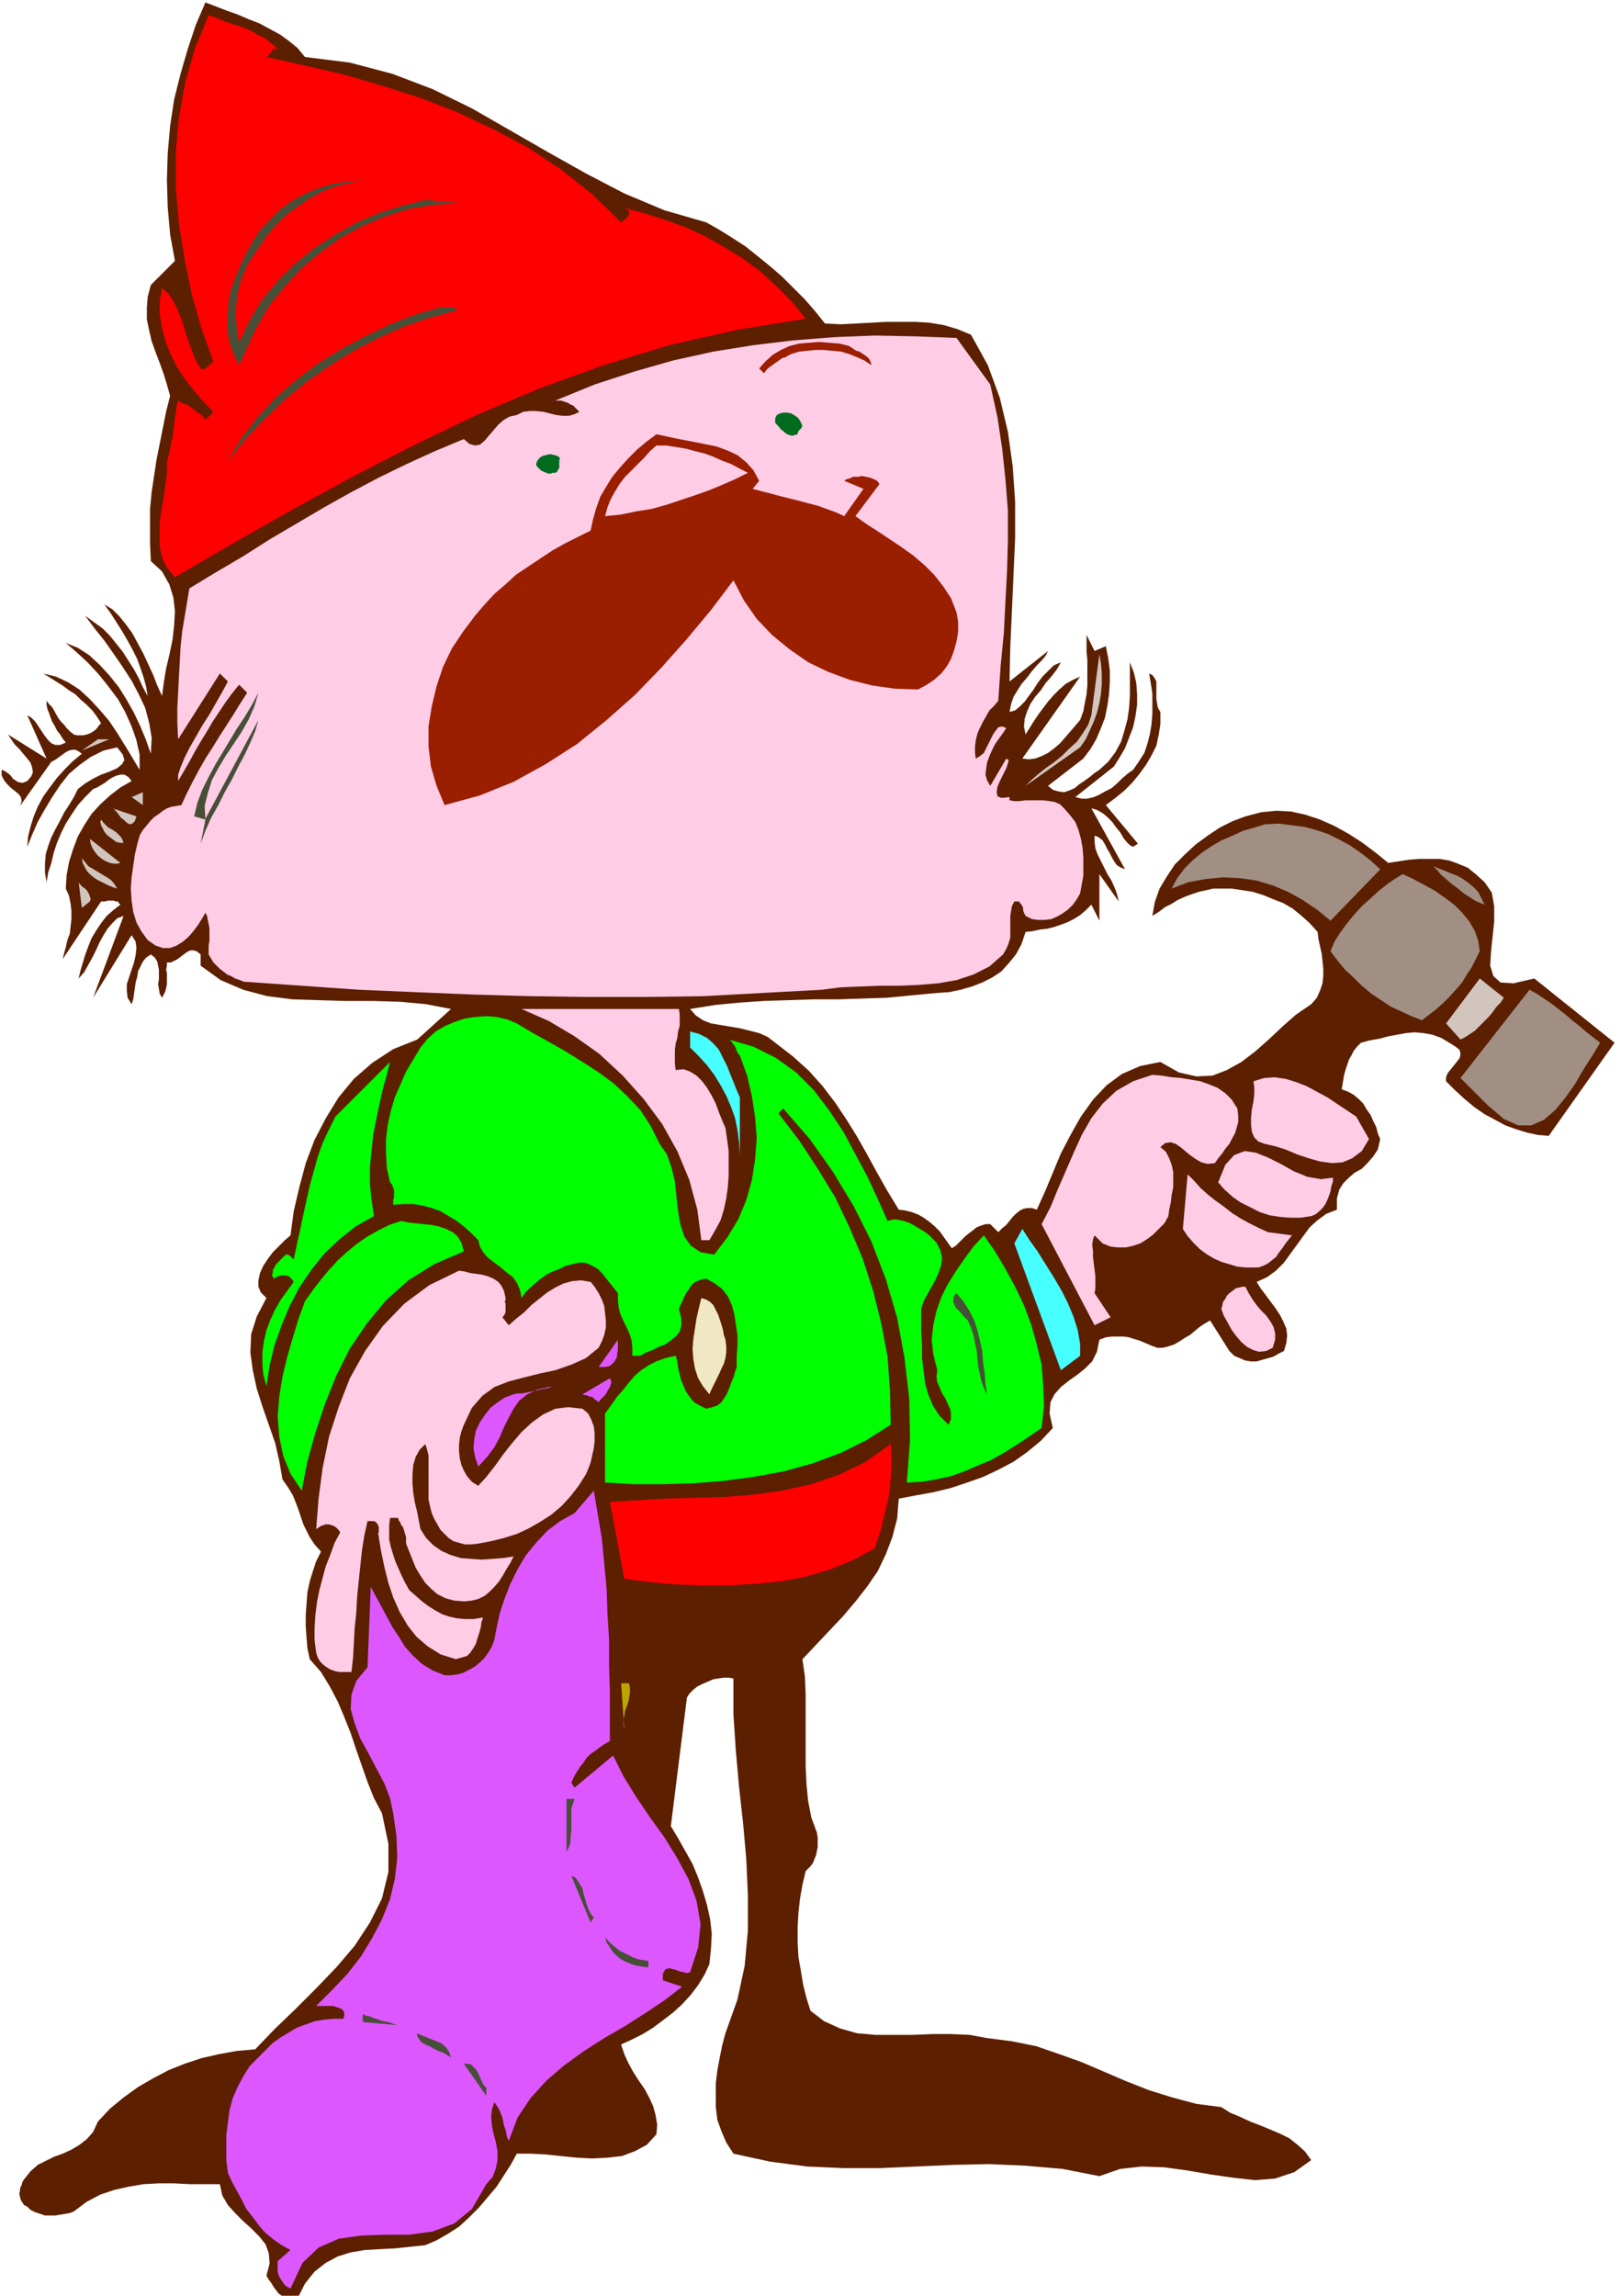 <svg xmlns="http://www.w3.org/2000/svg" width="269.333" height="381.333" fill-rule="evenodd" stroke-linecap="round" preserveAspectRatio="none" viewBox="0 0 2020 2860"><style>.pen1{stroke:none}.brush3{fill:red}.brush4{fill:#474f36}.brush5{fill:#ffcce6}.brush6{fill:#991f00}.brush7{fill:#006b1f}.brush8{fill:#d1c5be}.brush9{fill:#a18f84}.brush10{fill:#0f0}.brush11{fill:#47ffff}.brush13{fill:#dd57ff}</style><path fill-rule="nonzero" d="m380 71 56 7 53 14 50 19 49 24 47 27 47 27 48 27 48 25 50 21 52 15 16 9 16 10 17 11 15 12 16 13 15 13 14 14 14 14 13 15 12 15 20 1 19-1 19-1 18-1h37l17 1 18 3 17 5 17 7 21 38 15 41 10 42 6 43 3 44v45l-2 46-2 45-2 44-1 44 48-38-3 6-5 6-6 6-6 7-6 8-7 8-5 8-5 8-3 9-2 10 7-2 6-5 6-6 5-7 6-8 5-8 6-8 7-7 7-7 9-4-5 9-7 9-7 8-6 9-7 8-6 9-4 9-3 9-1 10 2 10 5-8 5-8 6-9 6-8 6-8 7-8 7-7 8-7 9-5 9-4-72 102 8 1 8-1 8-3 8-4 8-6 7-6 7-8 6-7 6-7 6-7 4-11 2-11 2-10 1-11v-32l-1-10v-21l10 20 14-6 3 15 2 15v15l-1 15-2 14-3 15-5 13-6 14-7 12-9 12-44 34 6 5 7 2 7 1 6-2 7-3 6-5 6-4 7-5 6-5 6-4 11-10 9-12 7-13 4-13 4-15 2-14 1-15v-42l5 13 3 13 1 14v13l-2 14-3 14-5 13-5 13-7 12-7 11-48 38 8 2h7l8-2 7-3 7-4 8-4 7-6 6-6 7-6 7-5 7-10 7-11 4-12 3-12 2-12 1-13v-25l-2-13-2-12 4 2 3 4 2 4v22l1 6 1 5 3 5v15l-2 13-3 14-6 12-7 12-8 11-9 11-10 10-11 9-12 9 40 48-6 4-4-2-4-4-4-5-4-7-5-6-5-7-6-6-6-5-7-4-7-2 42 76-5-2-5-3-3-4-3-5-3-6-3-5-3-6-3-5-5-4-5-2v8l1 8 3 8 4 8 4 8 4 8 5 8 4 9 3 8 2 9-24-34v58l-10-20-7 7-7 6-8 5-8 4-8 3-9 3-8 2-9 1-9 2-9 1-5 15-7 13-9 11-9 10-12 8-12 6-13 5-14 4-14 3-15 1-32 3-31 3-31 1-30 1h-31l-30 1-31 1-30 2-31 3-31 5 7 8 9 6 10 4 12 2 12 2 12 2 12 3 12 3 11 5 9 7 22 17 20 18 17 19 16 21 14 21 13 21 13 23 12 22 13 23 14 23 8 1 8 2 8 3 7 4 7 5 7 6 6 6 5 7 5 7 5 7 5-3 4-4 4-4 4-4 5-4 4-3 5-4 5-2 6-2h6l10 10 5-5 5-4 4-5 4-5 4-4 5-4 4-2 5-1h6l6 2 10-22 10-24 10-24 12-23 13-23 15-21 17-18 19-14 23-10 25-5 23 13 22 5 20-1 18-7 18-10 17-13 17-15 17-16 17-15 19-13 7-8 4-9 3-9 1-9v-9l-1-10-1-9-2-9-2-9-1-9-10-11-10-9-11-9-12-7-13-5-12-5-13-4-13-2-13-2h-23l-9 2-9 2-9 3-8 3-9 4-8 5-8 4-8 6-8 5 3-17 6-17 9-15 10-15 13-13 13-12 15-11 15-10 16-8 16-6 19-5 19-2 19 1 18 4 18 6 18 8 18 10 17 11 16 12 16 13 13-2 13-2 13-1h25l12 2 11 4 12 5 10 8 11 10 9 13 3 17v19l-2 19-2 19-1 17 4 13 9 8 16 1 26-6 100 80-82 116-13-1-14-3-13-4-14-5-13-7-13-7-13-9-12-10-12-11-11-11v-5l2-5 4-5 4-5 4-5 3-4 1-5-1-5-5-4-8-5-10-6-11-4-11-2-11-1-11 1-11 2-11 2-11 3-12 2-11 3-5 5-4 5-3 6-3 5-2 6-2 6-2 7-1 6-1 6-1 6 8 3 7 4 6 5 6 6 4 7 5 7 3 7 4 8 2 8 3 7-3 13-6 9-7 8-7 7-9 5-7 6-7 7-5 8-3 11v14l-13 5-11 8-10 9-8 11-8 11-8 11-8 11-10 10-11 8-13 6 5 8 6 8 6 8 6 8 6 9 4 8 4 9 1 9-1 9-3 10-6 3-7 4-7 2-7 2-7 2h-7l-7-1-7-3-7-3-6-6-24-38-7 4-6 4-6 5-6 5-7 4-6 4-7 4-6 2-8 2h-7l-8-3-7-3-7-3-7-2-6-2-7-1h-14l-8 1-8 3-3 15-6 12-9 9-10 8-10 7-10 8-8 9-5 10-1 14 4 18-15 16-17 14-17 12-19 10-19 9-20 7-21 7-21 5-22 4-21 4-2 25-6 23-8 21-10 21-13 19-14 18-16 19-17 18-17 18-17 18 3 21 1 22v90l1 22 2 21 4 21 7 19 1 6v12l-1 5-1 5-2 5-2 5-3 4-3 3-3 3-4 17-3 17-2 18-1 18v18l1 19 3 17 3 18 4 16 5 16 17 13 20 9 21 6 23 2h47l24-1h23l23 1 22 4 31 4 30 6 29 10 28 10 28 12 28 12 28 11 29 9 30 8 31 4 11 7 12 5 13 6 13 5 12 5 12 5 12 6 10 8 9 8 8 11-21 15-24 8-25 2-27-3-28-4-29-5-29-4-28-1-27 3-26 9-46-9-46-4-45-2-46 1-45 2-45 2h-46l-45-2-46-6-46-10-9-14-6-14-5-14-2-16v-30l2-16 3-16 3-15 4-15 15-42 9-42 4-44v-44l-2-45-4-45-5-45-4-45-3-45v-45l-6-1h-6l-7 1-6 1-7 3-7 3-6 3-5 4-5 5-3 5-20 160 9 15 9 16 9 16 7 17 6 17 5 17 4 18 2 18-1 19-2 19-6 13-8 13-9 12-11 12-11 10-13 10-12 9-13 8-14 7-13 6 4 12 5 11 6 11 7 11 7 10 6 11 5 11 3 11 2 12-1 12-12 13-15 8-16 6-18 2-19 1-19-1-20-2-19-2-19-1h-17l-7 13-9 14-9 14-11 13-11 13-13 13-12 11-14 9-14 8-14 6-19 2-19 2-19 1-18 1-18 3-16 5-15 8-14 11-12 15-10 20h-6l-5-1-4-2-4-2-4-3-3-4-3-4-3-5-3-4-3-5 4-15-1-13-4-11-8-10-10-10-10-9-10-10-9-10-7-12-3-14h-38l-19-1h-19l-19 1-18 3-18 4-18 6-17 9-16 12-5 2-6 1-6 1-6 1H56l-6-2-6-2-6-3-4-4-4-2-2-3-2-3-1-4-1-4 1-4v-3l2-4 1-4 2-3 8-10 9-8 10-5 10-5 11-4 11-5 10-6 9-7 8-9 6-13 15-16 17-14 18-13 19-11 19-10 20-8 21-7 22-5 22-4 23-2 24-25 26-25 26-26 25-26 23-27 19-29 15-30 8-33v-35l-8-38-10-19-8-20-7-20-7-20-7-21-8-20-8-19-10-19-11-18-14-16-3-14-1-13-1-14v-14l1-14 1-14 3-14 4-13 4-12 6-12-8-9-6-9-4-8-4-8-3-9-3-9-3-8-4-10-6-10-7-10-4-23-5-22-8-23-8-23-7-22-5-23-3-22 1-23 7-22 12-23-7-7-3-7v-8l2-9 4-9 6-9 6-8 8-8 7-7 7-6 4-30 7-30 8-30 11-29 14-27 16-26 19-23 23-20 26-17 30-12 42-38-31-6-32-3-34-1h-34l-33-1-33-1-32-4-30-8-28-12-25-18v-14l-5-4-4-1h-4l-4 2-4 3-4 3-4 3-4 2-4 2h-5v4l-1 5 1 4v14l-1 5-1 4-2 4-2 4-3-5-1-6-1-6 1-6v-12l-1-5-1-5-3-5-5-4-6 4-4 5-3 6-3 6-1 7-2 7-1 7-1 7-1 7-2 6-5-8-1-9v-8l3-9 3-9 3-9 2-9 1-9-1-8-5-8-48 78 38-102-8 3-6 6-6 7-5 8-5 9-4 9-5 10-5 9-5 9-7 8 2-9 3-10 3-10 4-11 4-10 6-10 6-9 7-9 8-7 9-7-2-2-1-2h-3l-2-1h-8l-3 1h-5l-48 72 2-8 2-7 2-9 3-8 1-9 1-9v-10l-1-9-2-10-4-9 1-17 3-16 5-16 6-16 8-14 9-14 11-12 12-11 13-10 14-8-4-5-5-3h-5l-4 1-5 2-5 3-5 4-5 3-5 3-5 2-10 10-9 10-8 12-7 11-6 12-5 12-4 12-3 13-4 12-2 12-2-12v-11l1-12 3-10 4-11 5-10 6-11 5-10 6-9 6-10 5-10 9-7 10-6 10-5 11-4 9-4 6-5 3-5-2-7-7-9-17 4-16 8-14 10-13 11-11 14-10 15-9 15-9 16-7 16-6 15 1-13 3-12 4-13 5-12 7-13 8-11 9-12 10-11 10-10 11-9-4-3-4-2h-4l-4 1-4 2-4 3-3 2-4 3-3 2-4 2-44 62 5-7 2-6-1-5-3-4-5-4-5-4-4-4-4-5-3-6v-7l3 1 3 2 3 2 3 3 2 3 3 2 3 2 4 1h3l5-2 5-6 2-5-1-6-2-6-4-5-5-6-5-6-6-6-4-6-4-6 48 30-24-54 5 3 5 5 4 6 4 6 4 6 4 5 4 4 5 2h6l7-3-4-5-3-5-4-5-3-6-3-5-2-5-2-6-2-5-1-5v-5l3 4 4 4 3 5 2 4 3 5 3 4 4 4 3 4 4 4 5 4 4 1h8l4-1 3-1 4-2 3-2 3-3 2-3 3-3-5-8-6-8-7-7-7-6-7-7-8-5-8-6-8-5-8-5-8-5 16 4 15 7 14 9 13 12 12 13 12 14 10 15 10 16 9 15 9 15v-19l-4-18-6-17-8-18-9-16-12-16-12-15-13-14-14-13-14-12 15 6 14 9 13 12 12 13 12 15 10 16 9 16 8 17 7 17 6 17 1-20-3-18-5-19-8-17-9-17-11-17-11-16-12-17-12-15-12-16 11 8 11 8 9 9 8 10 8 10 7 11 7 11 6 11 5 11 6 11-2-12-3-11-4-12-4-11-6-12-6-11-7-12-7-11-7-11-8-11 10 6 9 9 8 10 8 11 7 13 7 13 6 13 6 13 5 13 6 13 2-16 3-18 4-17 4-19 2-18 1-18-2-17-5-16-9-16-14-13-1-22v-43l2-21 3-20 3-20 4-20 4-20 4-20 5-20-4-14-4-13-5-14-5-13-5-14-3-13-3-14v-14l1-14 4-15 30-30-6-33-3-34-1-34 1-33 3-34 5-33 8-32 9-31 10-30 12-28 13 5 13 5 14 5 14 6 13 5 13 7 13 7 11 8 11 9 9 11z" class="pen1" style="fill:#5c1f00"/><path fill-rule="nonzero" d="M346 61h-5l-1 1-1 2-1 1-2 2-1 1-1 2-2 1 49 11 48 11 48 14 47 15 46 18 45 21 43 23 41 27 39 31 36 35 1-1 2-1 1-1 2-1 1-2 1-1 1-1 1-2v-4l-6-4 26 7 25 8 25 9 24 11 23 13 23 14 22 16 20 18 20 20 18 22-86 14-84 19-82 25-80 29-78 33-77 37-76 39-75 41-74 42-74 43-10-12-6-12-3-14v-30l2-15 3-16 2-15 2-15v-15l2-7 2-8 1-8 2-7 1-8 1-8 1-8 1-7 1-8 2-7 3 2 4 2 4 1 3 2 4 3 3 2 3 3 4 2 3 3 3 4 10-10-12-12-12-14-11-14-10-15-8-16-7-17-4-16-3-17v-17l3-16 8 7 6 9 5 10 4 10 4 11 3 11 4 11 4 11 4 10 6 10 2 1h2l2-1 1-1 2-1 1-1 1-2 2-1 1-1 2-1-15-42-12-42-9-44-7-44-4-45v-44l4-44 8-44 12-42 17-41 9 3 9 4 9 3 9 3 9 3 9 4 8 5 9 4 7 6 8 7z" class="pen1 brush3"/><path fill-rule="nonzero" d="m452 225-17 3-16 4-16 6-15 8-15 10-14 10-13 12-12 14-10 14-10 15-6 9-4 10-4 10-3 12-2 11-1 12v11l1 11 1 10 2 10 13-28 16-26 19-23 22-22 24-19 26-17 27-15 28-12 29-9 28-7 42 4-31 2-30 5-29 9-29 12-28 15-25 18-24 20-22 24-20 25-16 28-20 44-6-12-5-13-3-14-1-13 1-14 1-14 3-14 5-14 5-13 6-13 9-17 10-16 13-14 13-13 15-11 17-9 17-7 17-5 18-3 19-1zm116 162-33 9-32 11-31 14-31 16-29 18-29 20-27 22-25 24-25 26-22 28 16-28 20-26 23-25 25-22 28-21 29-18 30-16 31-15 31-12 31-9h20v4z" class="pen1 brush4"/><path fill-rule="nonzero" d="m1234 479 9 41 6 40 4 38 3 38v37l-1 37-2 38-2 40-4 41-3 44-5 6-6 6-4 7-4 7-4 8-3 7-2 8-1 8v8l1 7 5-3 5-4 3-6 3-6 3-6 3-6 3-4 3-4 5-1 5 2-4 6-5 7-5 7-4 8-3 7-3 8-1 7-1 8 2 7 4 7 20-34 3 2-1 4-2 6-4 8-4 8-3 7-1 7 1 5 5 2 10-1v4l6 1h6l8-1h22l8 1 6 1 7 3 5 5 7 8 7 9 4 10 3 11 2 11 1 12v23l-2 11-2 11-4 7-5 7-6 6-7 5-7 4-7 3-8 1h-8l-8-1-8-4-1-2-1-2-1-3v-3l-1-2-1-2-2-2-1-2h-6l-3 6-1 6-1 6v27l-2 7-3 7-4 7-17 15-20 10-21 7-23 4-24 2-24 1h-25l-25 1-24 1-23 3-74 4-73 4-73 1h-72l-71-1-71-2-72-3-71-3-71-5-72-5-5-2-6-2-5-3-5-2-5-4-4-3-4-4-4-4-3-5-3-5v-11l1-6v-16l-1-5-1-5-1-5-2-4-4 7-5 8-6 8-6 7-7 6-8 5-8 3h-9l-9-3-10-7-8-11-6-11-4-13-2-14-1-15 1-14 2-14 2-14 3-13 3-11 4-7 5-6 5-6 4-4 6-4 5-4 5-3 6-2 6-1 6-1 7-15 7-14 8-15 8-14 9-14 8-13 9-14 9-14 8-13 9-14-10-10-9 11-8 11-8 12-8 12-7 12-8 13-7 12-7 13-7 12-7 12v-8l3-9 5-12 6-12 8-14 8-14 9-14 8-14 8-14 7-13-10-10-52 82-1-20v-19l1-19 1-20 1-18 1-19 2-19 3-18 3-18 3-18 33-20 34-20 33-21 34-20 34-20 34-19 34-18 35-17 35-16 36-15 7 6 7 2 6-1 6-5 5-6 6-7 6-7 7-6 7-4 9-2 8-4 8-1h8l9 1 8 2 8 2 8 1h8l7-2 6-3-3-3-2-2-3-3-3-1-3-2-3-1-3-1-3-1h-7l49-20 49-16 49-14 50-11 50-8 50-6 51-4 50-2 51 1 51 2 42 58z" class="pen1 brush5"/><path fill-rule="nonzero" d="m1086 455-9-6-9-4-10-4-10-3-11-1-10-1h-11l-10 1-10 1-10 3-4 2-3 2-4 1-3 2-4 3-3 2-4 3-3 2-3 3-3 4-6-6 8-9 9-8 10-6 11-5 12-3 12-1 13-1 12 1 13 1 12 3 3 2 3 2 3 2 4 1 3 2 3 2 3 2 3 3 2 4 1 4z" class="pen1 brush6"/><path fill-rule="nonzero" d="m1000 531-1 1v1l-1 1-1 1-1 1-1 1v1l-1 1v2l-4 1-3 1-3-1-3-1-3-2-2-2-3-2-2-3-3-3-2-2v-6l2-4 4-2 4-1h5l5 1 5 3 4 3 3 5 2 5z" class="pen1 brush7"/><path fill-rule="nonzero" d="m946 599-8 10 11 3 12 3 11 3 12 3 12 3 11 3 12 3 11 4 11 4 11 5 24-34-24-10 3-2 4-1 4-2h6l5-1 5 1 5 1 5 2 4 2 3 4-30 40 14 10 14 9 15 10 15 10 14 10 14 12 12 12 11 14 10 15 7 18 2 12v12l-2 12-3 11-4 11-5 9-7 9-9 8-9 6-11 6-29-1-28-4-28-7-27-10-25-12-23-16-22-18-19-20-16-23-13-25-28 37-30 36-32 36-33 34-35 31-37 30-39 25-40 22-42 17-44 12-10-24-7-24-3-25v-25l4-25 6-25 8-24 11-23 14-21 15-20 12-14 12-13 14-12 13-12 15-10 15-10 15-10 16-9 16-8 16-8 3-14 4-14 5-14 7-12 8-13 10-12 10-11 11-11 12-10 12-9 14 3 14 3 16 3 15 3 15 3 14 5 13 6 11 9 9 10 7 13z" class="pen1 brush6"/><path fill-rule="nonzero" d="m932 589-16 8-16 7-17 7-17 6-18 6-18 6-18 5-19 3-19 4-20 2 3-11 4-10 5-9 6-10 7-9 8-8 8-8 8-8 7-8 8-7h12l13 2 12 2 11 3 12 3 11 4 11 5 11 4 11 6 10 5z" class="pen1 brush5"/><path fill-rule="nonzero" d="m698 571-1 2v10l-1 1-1 2-1 2-2 1h-3l-3 1h-3l-2-1-3-1-2-1-2-1-2-2-2-2-2-3 1-4 2-3 2-2 3-2 4-1 4-1h3l4 1 4 1 3 3z" class="pen1 brush7"/><path fill-rule="nonzero" d="m1346 931-68 48 7-7 8-7 10-8 10-7 10-8 9-9 10-9 7-10 7-11 4-12 10-76 2 12 1 12v13l-1 12-2 12-3 12-4 11-5 11-5 11-7 10z" class="pen1 brush8"/><path fill-rule="nonzero" d="m256 1020 66-123-4 14-6 14-7 15-8 15-8 16-9 16-8 16-9 16-7 16-6 16 6-30-14-4 4-17 6-16 8-16 8-15 9-15 9-15 9-15 10-15 9-15 8-15-5 17-7 16-9 16-10 15-10 15-9 15-8 15-5 16-4 16 1 17z" class="pen1 brush4"/><path fill-rule="nonzero" d="m102 935 20-14h14l-34 14zm62 58 14-6v16l-14-10zm6 24-2 6-3 3-3 1-4-2-3-3-4-3-3-4-3-4-3-3-2-1 30 10zm-16 33h-4l-5-1-4-3-4-3-4-3-3-4-2-4-2-4-1-4 1-3 3 4 3 3 3 3 4 2 3 2 3 2 3 3 3 3 2 4 1 4z" class="pen1 brush8"/><path fill-rule="nonzero" d="m1720 1083-62 64-17-14-18-12-18-10-19-8-20-6-21-3-21-1-21 2-22 4-21 8 7-13 9-12 10-10 12-10 12-8 12-7 14-6 13-6 14-4 13-4 17-1 16 2 16 2 15 4 15 5 14 7 13 7 13 9 13 10 12 11z" class="pen1 brush9"/><path fill-rule="nonzero" d="m150 1075-4 1h-4l-5-1-5-2-5-3-5-4-4-5-3-5-2-5-1-6 38 30zm-4 32-6-2-5-2-6-3-6-3-5-3-5-4-4-4-3-5-3-6-1-6 4 5 4 5 5 3 5 3 5 3 5 3 5 3 4 3 4 5 3 5z" class="pen1 brush8"/><path fill-rule="nonzero" d="m1850 1127-5-2-7-3-6-4-8-5-7-6-7-5-7-6-7-6-5-6-5-5 7 3 8 3 7 3 8 3 7 4 7 5 6 5 6 6 4 8 4 8zm-6 58-5 10-5 10-6 9-6 10-7 8-8 9-8 8-9 8-9 7-9 7-13-5-13-6-13-6-12-8-12-8-12-10-10-10-11-10-9-11-9-12 5-12 7-11 8-11 9-11 10-11 10-9 11-10 10-8 10-7 10-6 13 6 13 7 13 7 13 9 12 9 10 10 9 11 7 12 4 12 2 13z" class="pen1 brush9"/><path fill-rule="nonzero" d="m112 1123-10 8-4-32 1 2 2 2 2 2 3 2 2 2 2 3 1 2 1 3 1 3-1 3zm1762 120-4 6-5 5-5 7-5 6-6 6-5 5-6 6-6 4-6 4-6 3-18-20 42-56 30 24z" class="pen1 brush8"/><path fill-rule="nonzero" d="m1994 1299-9 15-11 17-11 19-12 17-13 16-14 12-16 7h-16l-18-8-20-17-34-34 86-110 9 5 9 6 9 6 9 7 9 7 8 7 9 7 8 7 9 7 9 7z" class="pen1 brush9"/><path fill-rule="nonzero" d="m846 1257 1 7v14l-2 7-1 8-2 7-1 8v17l1 8 10-1 8 3 8 5 7 7 6 8 6 10 5 10 4 11 4 10 4 9 2 14 2 15v30l-1 15-2 14-3 14-4 13-7 13-7 12h-10l-5-38-10-37-15-36-19-34-23-31-26-29-29-27-31-22-32-19-34-15h196z" class="pen1 brush5"/><path fill-rule="nonzero" d="m822 1425 9 13 6 17 4 17 2 19 2 18 3 17 5 15 8 11 12 8 17 3 16-21 14-23 10-24 7-25 4-26 2-26-2-26-4-26-6-26-9-25-2-2-1-2-1-2-1-3-1-2-1-2-2-2-1-2-2-2-2-1 31 9 28 14 25 18 22 22 19 25 18 27 15 28 15 28 13 28 12 27 4-1 5-1 6 1 5 1 6 2 6 3 5 3 5 3 5 3 5 4 9 9 5 10 2 9-1 9-3 9-4 9-5 9-5 9-5 9-3 10v29l1 16v16l2 16 2 16 4 14 6 14 8 12 11 11 3-7v-7l-1-6-3-6-3-7-4-6-3-7-3-7-1-7 1-8-5-20-2-18 2-18 4-18 6-17 8-16 10-16 11-16 11-15 13-14 14 20 13 22 12 22 11 23 9 24 7 25 6 25 2 26 1 26-3 27-16 11-15 10-16 10-16 9-17 7-16 7-17 6-18 4-18 3-19 1 4-53-1-52-6-51-9-49-14-48-18-47-22-44-26-43-29-41-33-38-6 6 26 34 23 35 22 36 18 38 16 38 13 40 10 40 8 42 3 42 1 43-30 19-32 16-35 13-36 10-38 7-38 5-38 3-37 1h-37l-35-2v-86l8-11 7-10 8-9 7-9 7-8 8-7 9-6 10-5 11-4 13-3 2 7 1 8 2 8 2 8 3 7 3 7 5 7 5 6 7 4 8 4 8-2 6-2 5-4 4-6 3-5 3-7 2-6 3-7 2-7 2-6v-13l1-14v-13l-2-13-2-13-3-11-5-11-7-9-9-7-11-6-6 1-5 2-4 2-4 4-3 5-3 4-3 6-2 5-2 4-2 5 3 11v10l-2 7-5 6-6 5-7 5-8 3-8 4-8 3-7 4h-10v-10l-1-9-2-7-3-7-3-6-3-6-3-7-2-8-1-8v-10l-4-5-4-5-4-5-4-5-4-5-5-5-5-3-6-3-6-2h-6l-9 2-8 2-8 4-8 3-8 4-7 5-6 5-7 6-6 6-5 7-2-10-4-9-5-7-8-6-7-6-8-6-8-6-6-7-4-7-2-8-9-9-9-8-9-7-10-6-10-6-11-4-11-3-12-2h-12l-13 1v-6l1-3v-10l-1-2-1-3-1-2-2-2-4-18-1-18v-18l2-17 4-18 5-17 7-16 7-16 9-15 9-15 9-11 10-9 12-7 12-5 12-4 13-2 14-1 13 1 13 3 12 5 20 12 20 11 21 12 21 13 20 13 19 14 17 16 16 17 13 20 11 22z" class="pen1 brush10"/><path fill-rule="nonzero" d="M922 1367v72l-1-16-2-15-3-15-5-14-6-14-7-13-8-13-9-12-10-11-11-11v-20l11 3 10 5 8 7 7 8 5 10 5 10 4 10 4 10 4 10 4 9z" class="pen1 brush11"/><path fill-rule="nonzero" d="m466 1515-23 13-20 16-19 18-16 20-15 22-12 23-10 24-9 25-6 25-4 26-4-15-1-14v-14l2-14 3-13 5-13 6-13 7-12 8-11 8-11-2-3-2-2-2-2-3-1h-8l-2 1-3 1-2 2-2-2-1-3 1-3v-3l2-3 2-4 3-3 3-3 3-3 3-3h3l1 1h1l1 1 1 1 1 1 1 1 1 1 4-19 4-18 4-19 4-18 4-18 5-18 5-18 6-17 8-17 8-16 68-68-4 16-5 18-4 18-4 19-4 20-2 20-2 20v21l2 20 3 20z" class="pen1 brush10"/><path fill-rule="nonzero" d="m1542 1381 1 9v8l-2 7-2 7-4 7-3 6-5 6-4 6-5 6-4 6-9 1-8-2-7-4-7-5-6-5-6-5-6-4-6-2-7 1-6 5 7 6 4 8 3 8 2 9v19l-2 10-1 9-2 9-1 8-5 9-7 7-7 7-8 6-8 5-9 3-9 2h-10l-9-1-10-4-10-10-2 5-1 7 1 7v8l1 8 1 8 1 8v15l-1 6 20 30-20 10-66-126 11-21 9-22 10-23 10-23 10-22 12-21 14-18 17-16 21-12 24-8 12 1 12 2 12 1 12 2 12 2 11 4 10 4 10 7 8 8 7 11zm164 38-9 15-12 9-12 5-13 1-15-2-14-4-15-5-14-6-13-4-13-3-8-3-5-5-3-7-1-9v-9l1-10 2-10 1-9v-9l-1-7 13-4 13-1 14 2 13 4 13 5 13 7 13 7 12 8 12 8 12 8 16 28zm-45 48v5l-2 6-1 6-2 6-2 5-3 6-3 4-4 4-5 4-5 2-13 2h-13l-13-1-13-2-12-4-12-6-12-6-10-7-10-9-8-9 9-22 11-12 13-5 14 2 15 6 16 8 16 9 17 7 17 3 16-2z" class="pen1 brush5"/><path fill-rule="nonzero" d="m1580 1535 30 4-4 5-4 5-4 6-4 5-4 6-5 4-5 4-6 3-6 2h-16l-10-1-10-3-10-3-9-4-10-6-8-6-8-8-7-8-6-9 6-68 8 8 8 9 9 8 10 8 10 7 10 8 11 7 11 6 12 6 11 5z" class="pen1 brush5"/><path fill-rule="nonzero" d="m578 1559-37 16-32 20-28 25-24 29-21 31-17 34-14 35-12 36-10 36-7 36-14-21-9-22-5-24-2-25 2-25 4-25 6-25 7-24 7-23 8-22 10-14 10-13 10-12 11-12 11-10 12-10 13-9 14-8 14-7 15-5 9 2 9 1 10 1 10 1 9 2 9 3 8 4 6 5 5 8 3 11z" class="pen1 brush10"/><path fill-rule="nonzero" d="m1346 1689-24 18-58-158 10-18 9 14 10 14 10 16 10 16 10 17 8 16 7 17 5 16 3 17v15z" class="pen1 brush11"/><path fill-rule="nonzero" d="M630 1617v2l-1 3 1 2v11l-1 2-1 2-2 2 8 10 9-8 10-8 9-9 10-8 10-8 10-6 10-5 11-3 11-1 12 2 5 6 5 8 4 8 3 8 1 9 1 9v9l-2 9-3 8-4 8-16 13-18 8-20 7-19 4-20 5-19 5-18 7-15 11-13 15-10 21-3 8-2 8-1 9v8l1 9 2 8 3 7 4 7 6 7 8 5 10-11 11-14 10-14 11-14 12-14 13-12 14-10 15-7 16-2 18 2 7 6 4 8 3 8 1 9v9l-1 9-2 9-2 9-3 8-3 7-9 14-10 13-11 12-13 11-14 9-14 8-15 7-16 5-16 4-16 3-9 1h-8l-7-2-7-2-6-4-5-5-5-5-4-7-4-7-3-7-2-8-2-9v-55l-2-8-2-6-7 7-5 9-3 10-1 12v11l1 12 2 12 3 12 2 11 2 10 7 11 9 9 10 7 11 5 13 4 13 1 13 1 14-1 13-1 13-2-4 8-5 8-4 7-5 8-6 7-6 6-6 5-8 4-8 2-10 1-12-1-11-3-10-5-8-7-7-7-6-9-6-10-4-10-4-10-4-10v-8l-1-3-1-4-1-3-1-3-2-2-1-3-2-3-1-3h-10l-1 9v18l2 9 3 10 3 9 4 9 4 9 4 8 5 9 8 7 8 7 8 6 8 5 9 5 9 3 9 2 10 1h11l12-2-2 6-1 7-2 7-2 6-2 7-3 5-4 6-4 4-7 2-7 2-19-6-16-10-14-12-11-14-10-17-8-18-6-18-5-20-4-19-3-18v-2l-1-2 1-2v-7l-1-2-1-2-2-2-2-1h-8l-4 18-3 19-2 19-2 19-2 20-1 19-2 19-1 19-1 18-2 18h-15l-5-1-6-2-5-3-4-3-4-4-3-5-2-6-2-16v-15l1-16 2-16 3-15 4-15 4-15 6-15 5-14 7-13-2-3-3-3-3-2-3-1-3-1h-4l-3 1-3 1-3 2-3 2 3-38 5-38 8-39 12-37 14-36 19-34 22-31 27-28 31-23 37-18 7 1 7 2 8 1 7 1 7 2 7 3 6 4 4 5 3 6 2 9zm956 62-8 4-9 1-7-2-8-4-7-6-6-7-6-8-5-9-5-9-3-8 1-4 1-5 3-4 2-4 3-3 4-3 4-3 4-1 4-1h4l4 8 5 8 5 7 6 7 6 6 5 7 4 7 2 8v8l-3 10z" class="pen1 brush5"/><path fill-rule="nonzero" d="m1230 1737-4-8-3-8-2-9-2-10-1-10-1-10-2-9-2-10-3-9-4-9-3-3-3-3-3-4-3-3-3-3-2-4-1-3v-4l1-4 3-3 9 11 7 11 6 12 4 12 3 13 3 13 1 14 2 13 1 14 2 13z" class="pen1 brush4"/><path fill-rule="nonzero" d="m904 1669 1 8v8l-1 7-2 7-3 6-3 7-3 6-3 6-3 6-3 7-8-10-6-10-4-12-2-12-1-12 1-13 2-13 2-13 3-13 3-12 6 2 5 3 4 4 3 6 3 6 2 6 2 6 2 7 1 6 2 6z" class="pen1" style="fill:#f0e8c4"/><path fill-rule="nonzero" d="M754 1703h-8l24-34v13l-1 4v4l-2 4-2 3-3 3-3 2-5 1zm-8 44-2-2-2-1-2-2-1-1-2-1h-2l-2-1-3-1h-2l-2-1 34-20 1 2 1 3-1 3-1 3-2 3-2 4-2 3-3 3-3 3-2 3zm-58-20-18 4-13 6-10 8-7 10-6 11-6 12-5 12-7 13-9 12-11 12-4-12-2-11 1-11 2-11 5-10 6-9 7-9 9-7 9-6 11-4 5-1h5l5-1 5-1 5-1 5-1 4-1 5-1 5-1 4-2z" class="pen1 brush13"/><path fill-rule="nonzero" d="m1090 1929-26 14-29 12-30 9-31 6-32 3-33 2h-33l-33-1-33-3-32-4-18-96 34-2 35-2 36-1 37-1 37-3 36-5 36-8 35-12 33-16 31-22 1 14v14l-1 14-1 13-2 13-3 13-3 12-3 13-4 12-4 12z" class="pen1 brush3"/><path fill-rule="nonzero" d="m760 2169-7 4-6 4-5 4-6 4-5 5-4 6-4 5-4 6-4 7-3 7 4 6 48-40 13 26 16 26 17 25 18 25 16 26 14 26 10 27 5 29-3 29-10 31-4 1-4-1-5-1-5-2-4-1-4-1-4 1-2 2-2 4v8l24 8-22 17-24 16-25 16-26 15-25 16-25 18-22 19-20 22-16 24-11 29-2-4-1-5-1-5-2-5-1-5-1-5-2-5-2-5-3-5-3-4-3 9-1 9 1 11 2 10 3 11 2 11v11l-2 10-4 11-8 9-18 31-22 18-27 10-29 4h-30l-30 1-28 4-25 11-20 19-15 32-4-2-3-2-2-3-2-3-2-3-2-4-1-4v-13l16-14-11-6-10-7-10-8-8-9-8-11-8-10-6-12-6-11-6-11-5-11-2-16v-31l2-16 2-15 4-15 6-14 7-13 8-13 11-11 9-9 9-9 10-7 10-6 10-6 11-4 11-4 12-2 12-1h12l1-4v-3l-1-3-2-2-2-1-3-1-3-1-3-1h-21l20-20 19-20 17-22 14-23 12-23 10-25 6-25 3-26-1-28-4-28-4-19-7-18-10-19-10-19-10-18-7-19-5-18 1-18 6-17 14-17 4-100 6 11 7 13 7 13 7 13 8 12 8 13 10 11 11 10 13 8 15 6h8l8-1 7-2 8-4 7-4 6-5 6-6 5-7 4-7 3-8 3-16 4-18 6-18 7-18 9-18 10-17 13-16 14-15 16-12 18-10 24-28 5 30 5 30 3 31 3 32 1 31 2 32v32l1 32v62z" class="pen1 brush13"/><path fill-rule="nonzero" d="m784 2097 1 6v6l-1 6-1 5-2 6-2 5-1 6-1 6v6l1 6-4-58h10z" class="pen1" style="fill:#baa600"/><path fill-rule="nonzero" d="m716 2241-2 6-2 6v28l-1 7v7l-2 6-3 6v-66h10zm24 148-4 6-24-58 5 2 3 4 3 5 3 5 1 6 2 6 2 7 2 6 3 6 4 5zm68 54v8l-7-1-7-1-7-2-7-3-6-3-5-4-5-5-4-6-4-6-2-7 4 5 4 4 5 4 5 4 6 3 6 3 6 3 6 2 6 1 6 1zm-312 80-44-4v-10l4 2 5 1 4 2 4 1 5 2 4 1 5 1 4 1 5 2 4 1zm66 40-5-3-5-3-6-2-6-3-5-3-5-2-5-3-3-4-2-3v-4l4 2 5 2 5 2 5 2 5 2 5 2 4 3 4 4 3 5 2 6zm44 38v10l-28-40h5l4 1 3 3 3 3 2 3 2 4 2 5 2 4 2 4 3 3z" class="pen1 brush4"/></svg>
